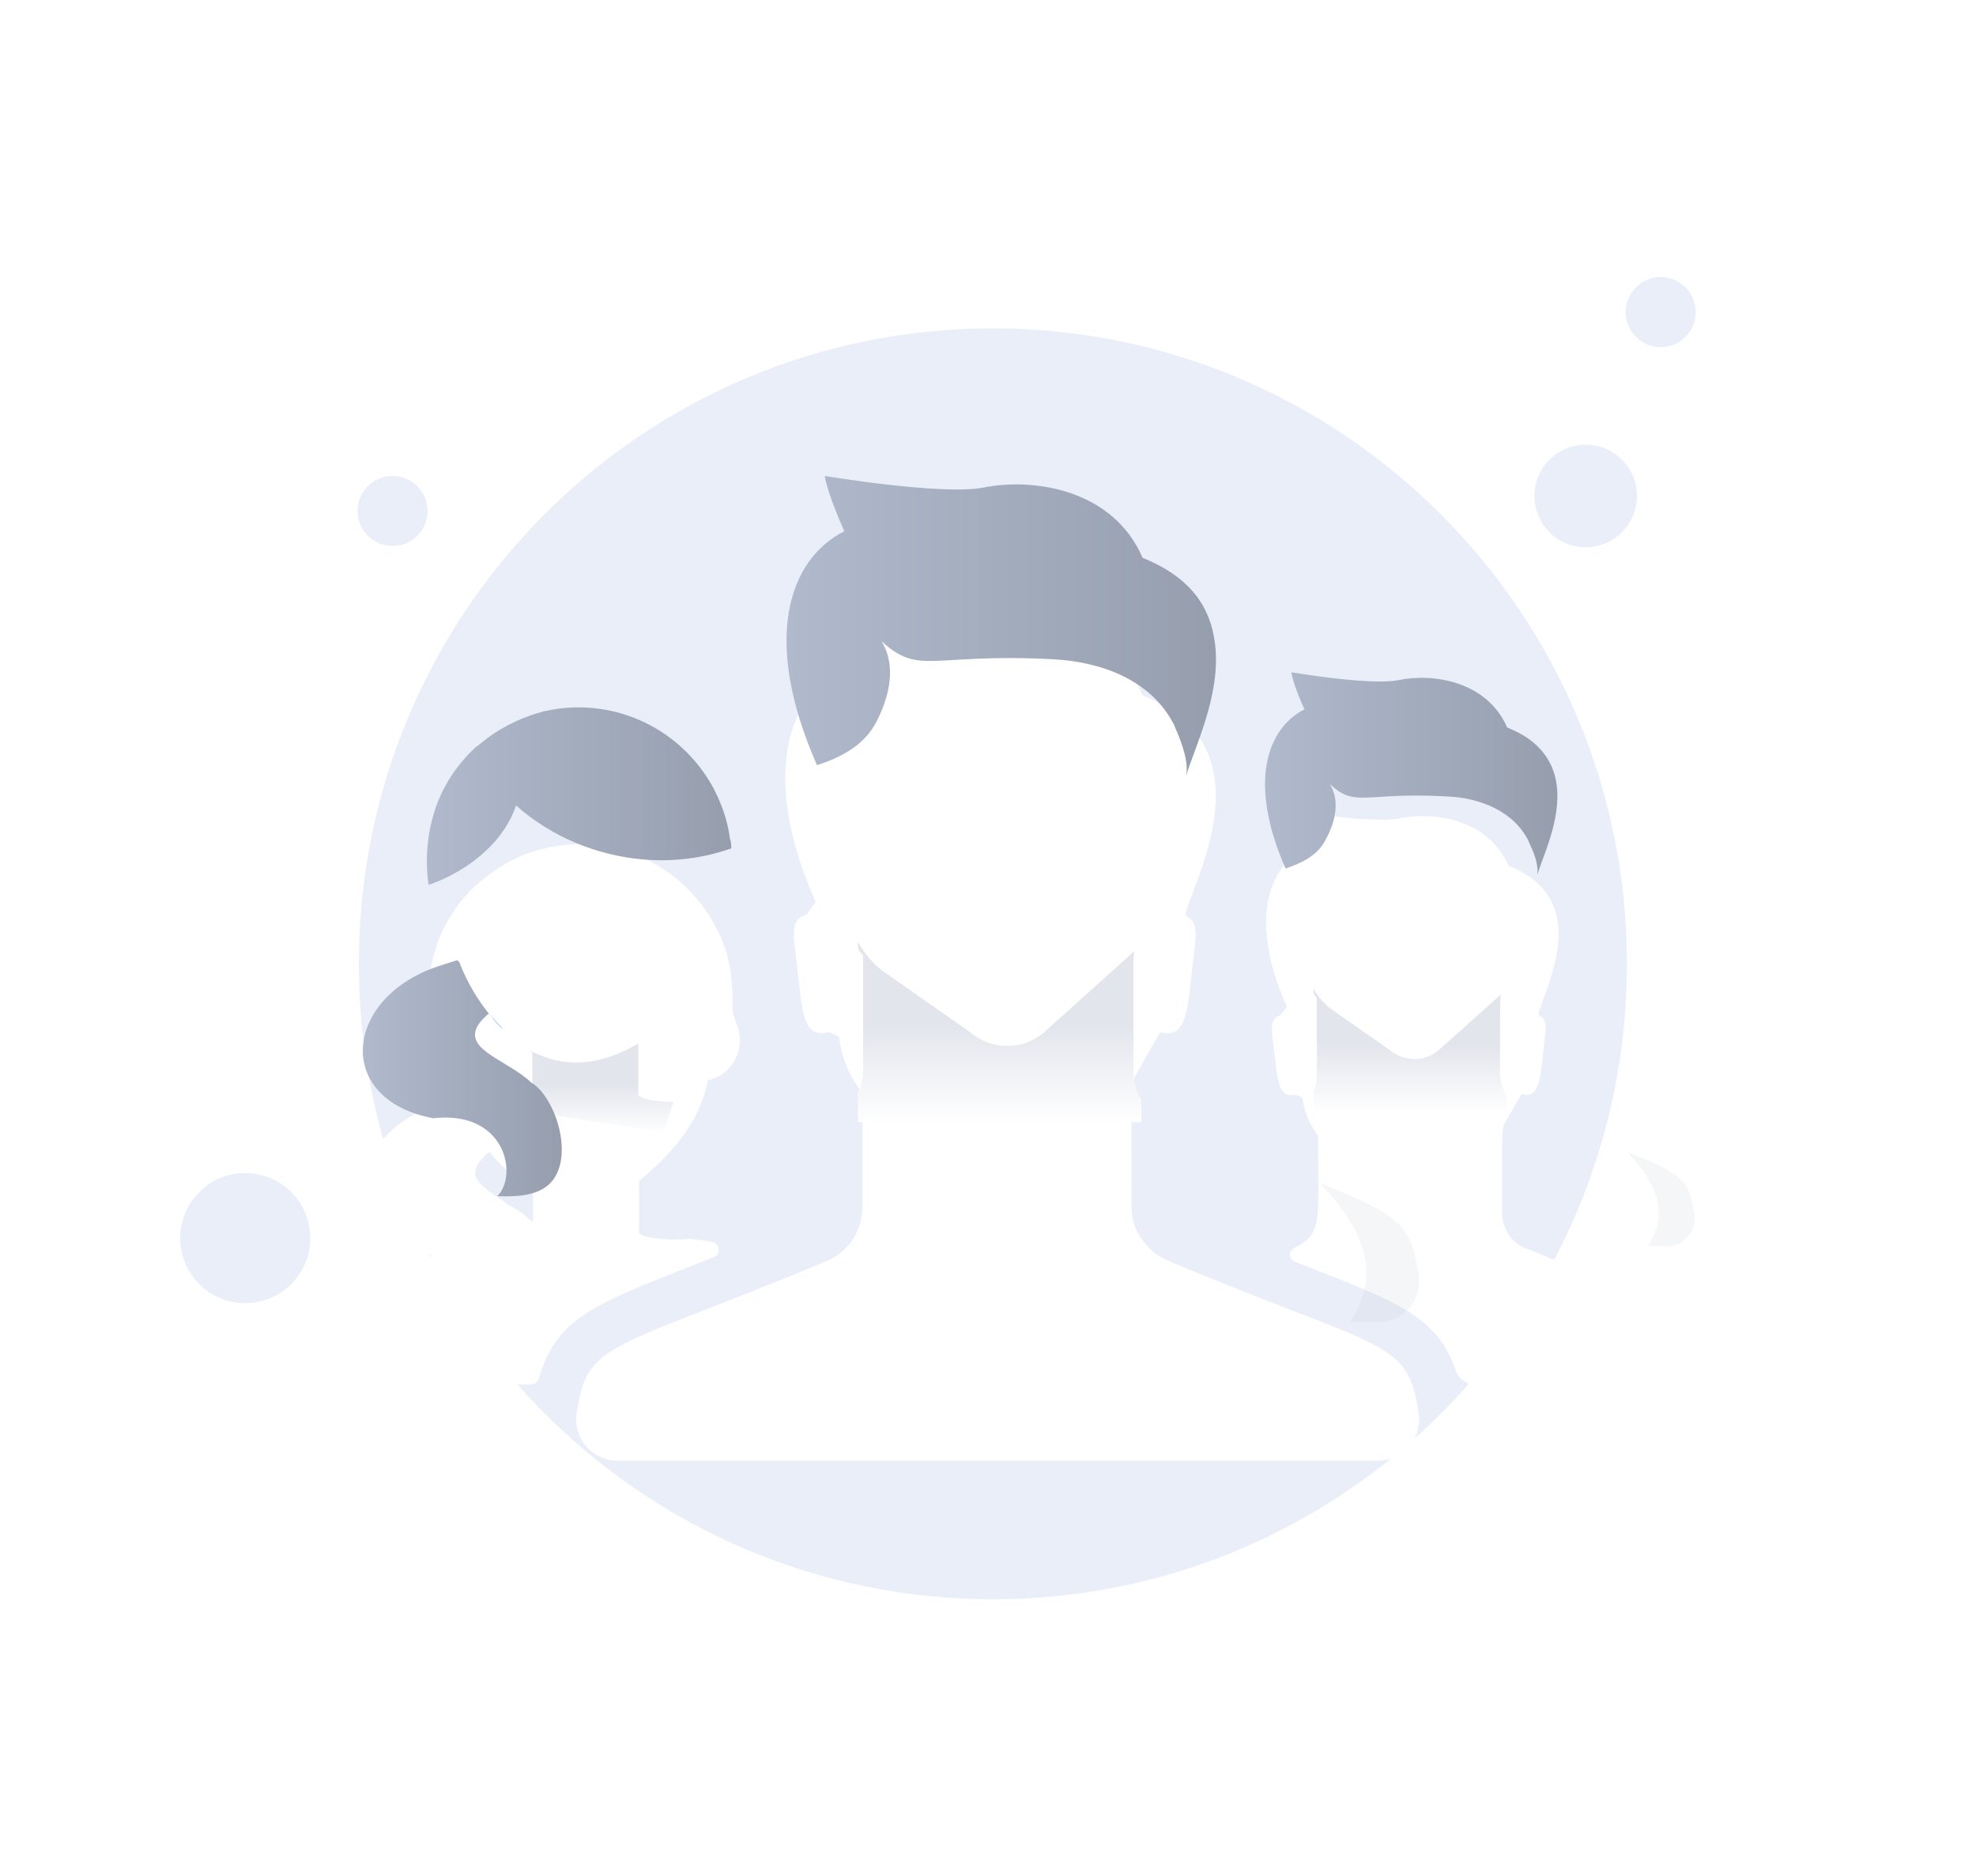 <svg width="158" height="150" viewBox="0 0 158 150" fill="none" xmlns="http://www.w3.org/2000/svg">
<path d="M79.391 127.85C107.391 127.85 130.091 105.15 130.091 77.05C130.091 48.95 107.291 26.25 79.391 26.25C51.391 26.25 28.691 48.95 28.691 77.05C28.691 105.15 51.391 127.85 79.391 127.85Z" fill="#EAEEF9"/>
<path d="M126.791 43.751C129.055 43.751 130.891 41.915 130.891 39.651C130.891 37.386 129.055 35.551 126.791 35.551C124.527 35.551 122.691 37.386 122.691 39.651C122.691 41.915 124.527 43.751 126.791 43.751Z" fill="#EAEEF9"/>
<path d="M132.791 27.75C134.337 27.75 135.591 26.497 135.591 24.95C135.591 23.404 134.337 22.15 132.791 22.15C131.245 22.15 129.991 23.404 129.991 24.95C129.991 26.497 131.245 27.75 132.791 27.75Z" fill="#EAEEF9"/>
<path d="M31.391 43.651C32.937 43.651 34.191 42.397 34.191 40.851C34.191 39.304 32.937 38.051 31.391 38.051C29.845 38.051 28.591 39.304 28.591 40.851C28.591 42.397 29.845 43.651 31.391 43.651Z" fill="#EAEEF9"/>
<path d="M19.609 104.178C22.481 104.178 24.809 101.85 24.809 98.978C24.809 96.106 22.481 93.778 19.609 93.778C16.737 93.778 14.409 96.106 14.409 98.978C14.409 101.85 16.737 104.178 19.609 104.178Z" fill="#EAEEF9"/>
<g filter="url(#filter0_d_7908_36750)">
<path d="M133.349 99.68H117.968C117.241 99.68 116.617 99.212 116.409 98.588C114.902 94.119 111.577 93.028 103.522 89.858C103.055 89.651 103.003 89.027 103.47 88.767C105.809 87.624 105.393 86.637 105.393 79.778C105.289 79.674 105.185 79.518 105.133 79.414C104.614 78.634 104.25 77.699 104.146 76.764L103.626 76.504C102.067 76.868 102.171 75.205 101.756 71.983C101.6 70.632 101.807 70.372 102.379 70.164L102.899 69.489C99.833 62.63 101.392 58.317 104.406 56.758C103.418 54.575 103.366 53.796 103.366 53.796C103.366 53.796 109.758 54.887 111.94 54.419C114.746 53.848 119.007 54.523 120.618 58.213C123.268 59.252 124.308 60.967 124.567 62.734C124.931 65.644 123.32 68.813 123.009 70.06C123.06 70.112 123.06 70.164 123.112 70.216C123.528 70.424 123.684 70.788 123.528 71.931C123.164 74.997 123.216 76.92 121.657 76.452L120.254 78.894C120.202 79.206 120.151 79.31 120.151 79.466C120.099 79.933 120.099 80.817 120.099 85.909C120.099 86.533 120.254 87.104 120.566 87.572C120.878 88.144 121.398 88.559 122.021 88.819H122.073C125.711 90.326 128.309 91.313 130.231 92.093C134.492 93.808 135.22 94.275 135.584 97.133C135.688 98.536 134.7 99.68 133.349 99.68Z" fill="white"/>
</g>
<path d="M122.903 70.008C123.059 69.228 122.695 68.293 122.384 67.617C122.332 67.513 122.28 67.409 122.228 67.254C121.033 64.811 118.279 63.772 115.68 63.668C109.029 63.304 108.406 64.603 106.327 62.681C106.951 63.668 107.055 65.175 106.015 67.098C105.34 68.449 103.989 69.02 102.794 69.436C99.78 62.577 101.287 58.264 104.3 56.705C103.313 54.523 103.261 53.743 103.261 53.743C103.261 53.743 109.653 54.834 111.835 54.367C114.641 53.795 118.902 54.471 120.513 58.16C123.163 59.199 124.202 60.914 124.462 62.681C124.878 65.591 123.215 68.761 122.903 70.008Z" fill="url(#paint0_linear_7908_36750)"/>
<path opacity="0.1" d="M131.737 99.678C133.348 97.184 132.724 94.846 130.126 92.092C134.387 93.807 135.115 94.274 135.478 97.132C135.686 98.431 134.647 99.626 133.296 99.626H131.737V99.678Z" fill="#9AA2B2"/>
<path d="M120.461 87.623V88.818H105.028V87.259C105.392 86.428 105.288 86.48 105.288 79.776C105.184 79.672 105.08 79.516 105.028 79.413V79.049C105.34 79.62 105.807 80.14 106.275 80.556L111.108 83.933C112.251 84.869 113.862 84.921 115.005 83.985L119.526 79.932C119.682 79.776 119.837 79.672 119.993 79.516C119.941 79.984 119.941 80.868 119.941 85.96C119.993 86.531 120.149 87.103 120.461 87.623Z" fill="url(#paint1_linear_7908_36750)"/>
<g filter="url(#filter1_d_7908_36750)">
<path d="M53.844 88.092C51.35 88.04 51.09 87.572 51.09 87.572V83.415C53.74 81.233 55.975 78.686 56.598 75.361C58.261 74.997 59.3 73.49 59.144 71.827C59.092 71.1 58.625 70.424 58.573 69.645C58.573 69.281 58.573 68.917 58.573 68.553C58.573 68.294 58.573 68.086 58.521 67.826C58.521 67.566 58.469 67.306 58.469 67.047C58.313 65.799 58.001 64.5 57.17 62.993C55.091 59.096 50.986 56.498 46.361 56.498C45.426 56.498 44.491 56.602 43.607 56.81C41.944 57.174 40.438 57.901 39.087 58.94C38.827 59.148 38.567 59.356 38.307 59.564C38.255 59.616 38.203 59.668 38.099 59.72C36.644 61.071 35.501 62.786 34.877 64.708C34.254 66.631 34.098 68.606 34.358 70.58C34.358 70.632 34.358 70.684 34.358 70.736C34.358 70.788 34.358 70.84 34.358 70.892C34.41 71.256 34.514 71.204 34.254 71.515C34.202 71.619 34.098 71.723 34.046 71.879C33.734 72.451 33.474 73.23 33.838 74.166C34.462 75.932 35.709 75.672 36.852 76.66C36.8 76.712 36.696 76.764 36.644 76.764H36.592L35.293 77.179C27.499 79.622 26.615 87.884 34.618 89.391C34.046 89.443 33.526 89.754 33.163 90.014C30.616 91.989 29.006 95.003 28.59 97.965C28.434 98.848 29.162 99.68 30.097 99.68H42.464C42.724 99.68 42.984 99.472 43.088 99.212C44.231 95.055 46.829 93.6 52.233 91.417L55.351 90.17C55.871 89.962 56.442 89.754 57.066 89.495C57.637 89.287 57.585 88.456 56.962 88.3C56.338 88.144 55.715 88.092 55.091 88.04C54.572 88.092 54.156 88.092 53.844 88.092ZM37.995 82.791C37.995 82.272 38.359 81.7 39.139 81.077C39.45 81.492 39.866 81.96 40.334 82.376C40.697 82.688 41.061 82.999 41.477 83.311C41.737 83.467 41.996 83.675 42.256 83.883C42.308 83.935 42.36 83.987 42.412 83.987C42.464 84.039 42.568 84.091 42.62 84.142V86.689C42.568 86.637 42.516 86.585 42.464 86.585C42.204 86.377 41.996 86.169 41.789 86.013C41.425 85.753 41.061 85.546 40.697 85.338C40.541 85.234 40.438 85.182 40.334 85.078C39.139 84.298 38.047 83.571 37.995 82.791Z" fill="white"/>
</g>
<path d="M53.844 88.092C53.428 89.599 52.961 90.534 52.961 90.534L39.554 88.404L40.334 85.078C40.438 85.182 40.593 85.234 40.697 85.286C41.061 85.494 41.477 85.754 41.789 86.013C41.996 86.169 42.256 86.325 42.464 86.585C42.516 86.637 42.568 86.689 42.568 86.689V84.143C42.464 84.091 42.412 84.039 42.36 83.987C44.543 85.078 47.245 85.65 51.142 83.363C51.09 83.363 51.09 83.415 51.038 83.415V87.572C51.038 87.572 51.35 88.04 53.844 88.092Z" fill="url(#paint2_linear_7908_36750)"/>
<path d="M58.469 67.826C56.234 68.605 53.844 68.917 51.454 68.709C47.712 68.397 44.075 66.891 41.269 64.396C40.334 67.098 37.995 69.125 35.345 70.32C34.981 70.476 34.618 70.632 34.254 70.736C34.254 70.684 34.254 70.632 34.254 70.632C33.994 68.657 34.15 66.683 34.773 64.76C35.397 62.837 36.54 61.123 37.995 59.772C38.047 59.72 38.099 59.668 38.203 59.616C38.463 59.408 38.723 59.2 38.983 58.992C40.334 58.005 41.892 57.277 43.503 56.862C44.439 56.654 45.322 56.55 46.257 56.55C50.882 56.55 54.987 59.148 57.066 63.045C57.845 64.552 58.209 65.851 58.365 67.046C58.469 67.306 58.469 67.566 58.469 67.826Z" fill="url(#paint3_linear_7908_36750)"/>
<path d="M39.294 81.232C39.606 81.648 39.97 82.012 40.282 82.324C39.918 82.012 39.554 81.648 39.294 81.232Z" fill="#3973F4"/>
<path d="M44.179 94.379C43.192 95.626 41.321 95.678 39.762 95.626C41.425 94.016 40.489 88.767 34.67 89.391H34.618C26.615 87.884 27.499 79.622 35.241 77.179L36.54 76.764C36.644 76.816 36.696 76.868 36.748 76.972C37.372 78.582 38.203 79.933 39.087 81.025C35.917 83.675 40.334 84.506 42.464 86.533C44.335 87.624 45.894 92.197 44.179 94.379Z" fill="url(#paint4_linear_7908_36750)"/>
<path d="M39.242 81.233C39.19 81.181 39.138 81.129 39.138 81.077C39.138 81.077 39.19 81.181 39.242 81.233Z" fill="#3973F4"/>
<g filter="url(#filter2_d_7908_36750)">
<path d="M113.446 102.07C113.706 103.992 112.199 105.759 110.224 105.759H49.323C47.349 105.759 45.842 103.992 46.102 102.07C46.673 98.068 47.557 97.237 53.48 94.847L54.935 94.275C57.689 93.184 61.275 91.833 66.107 89.806C67.199 89.338 68.082 88.507 68.55 87.416C68.809 86.844 68.965 86.169 68.965 85.493V76.4C68.809 76.192 68.654 76.036 68.55 75.828C67.77 74.685 67.251 73.334 67.095 71.879L66.315 71.515C63.977 72.087 64.185 69.593 63.561 64.812C63.301 62.837 63.613 62.422 64.497 62.11L65.224 61.123C60.755 50.99 62.99 44.65 67.406 42.416C66.055 39.194 65.952 38.051 65.952 38.051C65.952 38.051 75.357 39.61 78.579 38.986C82.684 38.155 89.023 39.142 91.362 44.598C95.259 46.157 96.766 48.599 97.129 51.301C97.701 55.562 95.259 60.239 94.791 62.058C94.843 62.162 94.843 62.214 94.895 62.266C95.519 62.577 95.727 63.097 95.519 64.812C94.947 69.333 95.103 72.139 92.765 71.515L90.686 75.153C90.582 75.568 90.582 75.724 90.53 76.036C90.426 76.712 90.478 78.062 90.478 85.493C90.478 86.377 90.738 87.26 91.206 87.936C91.725 88.715 92.453 89.391 93.336 89.754C93.388 89.754 93.388 89.754 93.44 89.806C98.792 92.041 102.638 93.496 105.444 94.587C111.835 97.081 112.822 97.861 113.446 102.07Z" fill="white"/>
</g>
<path d="M94.843 62.058C95.051 60.915 94.531 59.512 94.116 58.524C94.064 58.368 93.96 58.212 93.908 58.005C92.089 54.367 88.088 52.912 84.243 52.704C74.421 52.185 73.538 54.056 70.472 51.249C71.408 52.704 71.512 54.939 70.057 57.745C69.017 59.719 67.043 60.603 65.328 61.174C60.859 51.042 63.093 44.702 67.51 42.468C66.055 39.194 65.951 38.051 65.951 38.051C65.951 38.051 75.357 39.61 78.579 38.986C82.684 38.155 89.023 39.142 91.362 44.598C95.259 46.157 96.766 48.599 97.129 51.301C97.753 55.51 95.311 60.187 94.843 62.058Z" fill="url(#paint5_linear_7908_36750)"/>
<path opacity="0.1" d="M107.938 105.707C110.328 102.07 109.393 98.64 105.548 94.587C111.835 97.081 112.874 97.861 113.446 102.018C113.706 103.94 112.199 105.707 110.224 105.707H107.938Z" fill="#9AA2B2"/>
<path d="M91.258 87.936V89.702H68.602V87.416C68.862 86.844 69.017 86.169 69.017 85.493V76.4C68.862 76.192 68.706 76.036 68.602 75.828V75.309C69.069 76.14 69.693 76.919 70.472 77.543L77.591 82.531C79.254 83.934 81.644 83.987 83.359 82.635L90.011 76.66C90.218 76.452 90.478 76.244 90.686 76.036C90.582 76.712 90.634 78.063 90.634 85.493C90.582 86.377 90.842 87.208 91.258 87.936Z" fill="url(#paint6_linear_7908_36750)"/>
<defs>
<filter id="filter0_d_7908_36750" x="79.233" y="42.796" width="78.358" height="89.884" filterUnits="userSpaceOnUse" color-interpolation-filters="sRGB">
<feFlood flood-opacity="0" result="BackgroundImageFix"/>
<feColorMatrix in="SourceAlpha" type="matrix" values="0 0 0 0 0 0 0 0 0 0 0 0 0 0 0 0 0 0 127 0" result="hardAlpha"/>
<feOffset dy="11"/>
<feGaussianBlur stdDeviation="11"/>
<feColorMatrix type="matrix" values="0 0 0 0 0.398 0 0 0 0 0.477 0 0 0 0 0.575 0 0 0 0.27 0"/>
<feBlend mode="normal" in2="BackgroundImageFix" result="effect1_dropShadow_7908_36750"/>
<feBlend mode="normal" in="SourceGraphic" in2="effect1_dropShadow_7908_36750" result="shape"/>
</filter>
<filter id="filter1_d_7908_36750" x="6.569" y="45.498" width="74.591" height="87.182" filterUnits="userSpaceOnUse" color-interpolation-filters="sRGB">
<feFlood flood-opacity="0" result="BackgroundImageFix"/>
<feColorMatrix in="SourceAlpha" type="matrix" values="0 0 0 0 0 0 0 0 0 0 0 0 0 0 0 0 0 0 127 0" result="hardAlpha"/>
<feOffset dy="11"/>
<feGaussianBlur stdDeviation="11"/>
<feColorMatrix type="matrix" values="0 0 0 0 0.398 0 0 0 0 0.477 0 0 0 0 0.575 0 0 0 0.27 0"/>
<feBlend mode="normal" in2="BackgroundImageFix" result="effect1_dropShadow_7908_36750"/>
<feBlend mode="normal" in="SourceGraphic" in2="effect1_dropShadow_7908_36750" result="shape"/>
</filter>
<filter id="filter2_d_7908_36750" x="24.072" y="27.051" width="111.403" height="111.708" filterUnits="userSpaceOnUse" color-interpolation-filters="sRGB">
<feFlood flood-opacity="0" result="BackgroundImageFix"/>
<feColorMatrix in="SourceAlpha" type="matrix" values="0 0 0 0 0 0 0 0 0 0 0 0 0 0 0 0 0 0 127 0" result="hardAlpha"/>
<feOffset dy="11"/>
<feGaussianBlur stdDeviation="11"/>
<feColorMatrix type="matrix" values="0 0 0 0 0.398 0 0 0 0 0.477 0 0 0 0 0.575 0 0 0 0.27 0"/>
<feBlend mode="normal" in2="BackgroundImageFix" result="effect1_dropShadow_7908_36750"/>
<feBlend mode="normal" in="SourceGraphic" in2="effect1_dropShadow_7908_36750" result="shape"/>
</filter>
<linearGradient id="paint0_linear_7908_36750" x1="101.14" y1="61.877" x2="124.533" y2="61.877" gradientUnits="userSpaceOnUse">
<stop stop-color="#B0BACC"/>
<stop offset="1" stop-color="#969EAE"/>
</linearGradient>
<linearGradient id="paint1_linear_7908_36750" x1="112.749" y1="88.877" x2="112.749" y2="83.496" gradientUnits="userSpaceOnUse">
<stop stop-color="white"/>
<stop offset="1" stop-color="#E2E5EC"/>
</linearGradient>
<linearGradient id="paint2_linear_7908_36750" x1="46.703" y1="90.578" x2="46.703" y2="86.627" gradientUnits="userSpaceOnUse">
<stop stop-color="white"/>
<stop offset="1" stop-color="#E2E5EC"/>
</linearGradient>
<linearGradient id="paint3_linear_7908_36750" x1="34.123" y1="63.644" x2="58.473" y2="63.644" gradientUnits="userSpaceOnUse">
<stop stop-color="#B0BACC"/>
<stop offset="1" stop-color="#969EAE"/>
</linearGradient>
<linearGradient id="paint4_linear_7908_36750" x1="29.004" y1="86.203" x2="44.921" y2="86.203" gradientUnits="userSpaceOnUse">
<stop stop-color="#B0BACC"/>
<stop offset="1" stop-color="#969EAE"/>
</linearGradient>
<linearGradient id="paint5_linear_7908_36750" x1="62.873" y1="50.057" x2="97.237" y2="50.057" gradientUnits="userSpaceOnUse">
<stop stop-color="#B0BACC"/>
<stop offset="1" stop-color="#969EAE"/>
</linearGradient>
<linearGradient id="paint6_linear_7908_36750" x1="79.936" y1="89.79" x2="79.936" y2="81.861" gradientUnits="userSpaceOnUse">
<stop stop-color="white"/>
<stop offset="1" stop-color="#E2E5EC"/>
</linearGradient>
</defs>
</svg>
